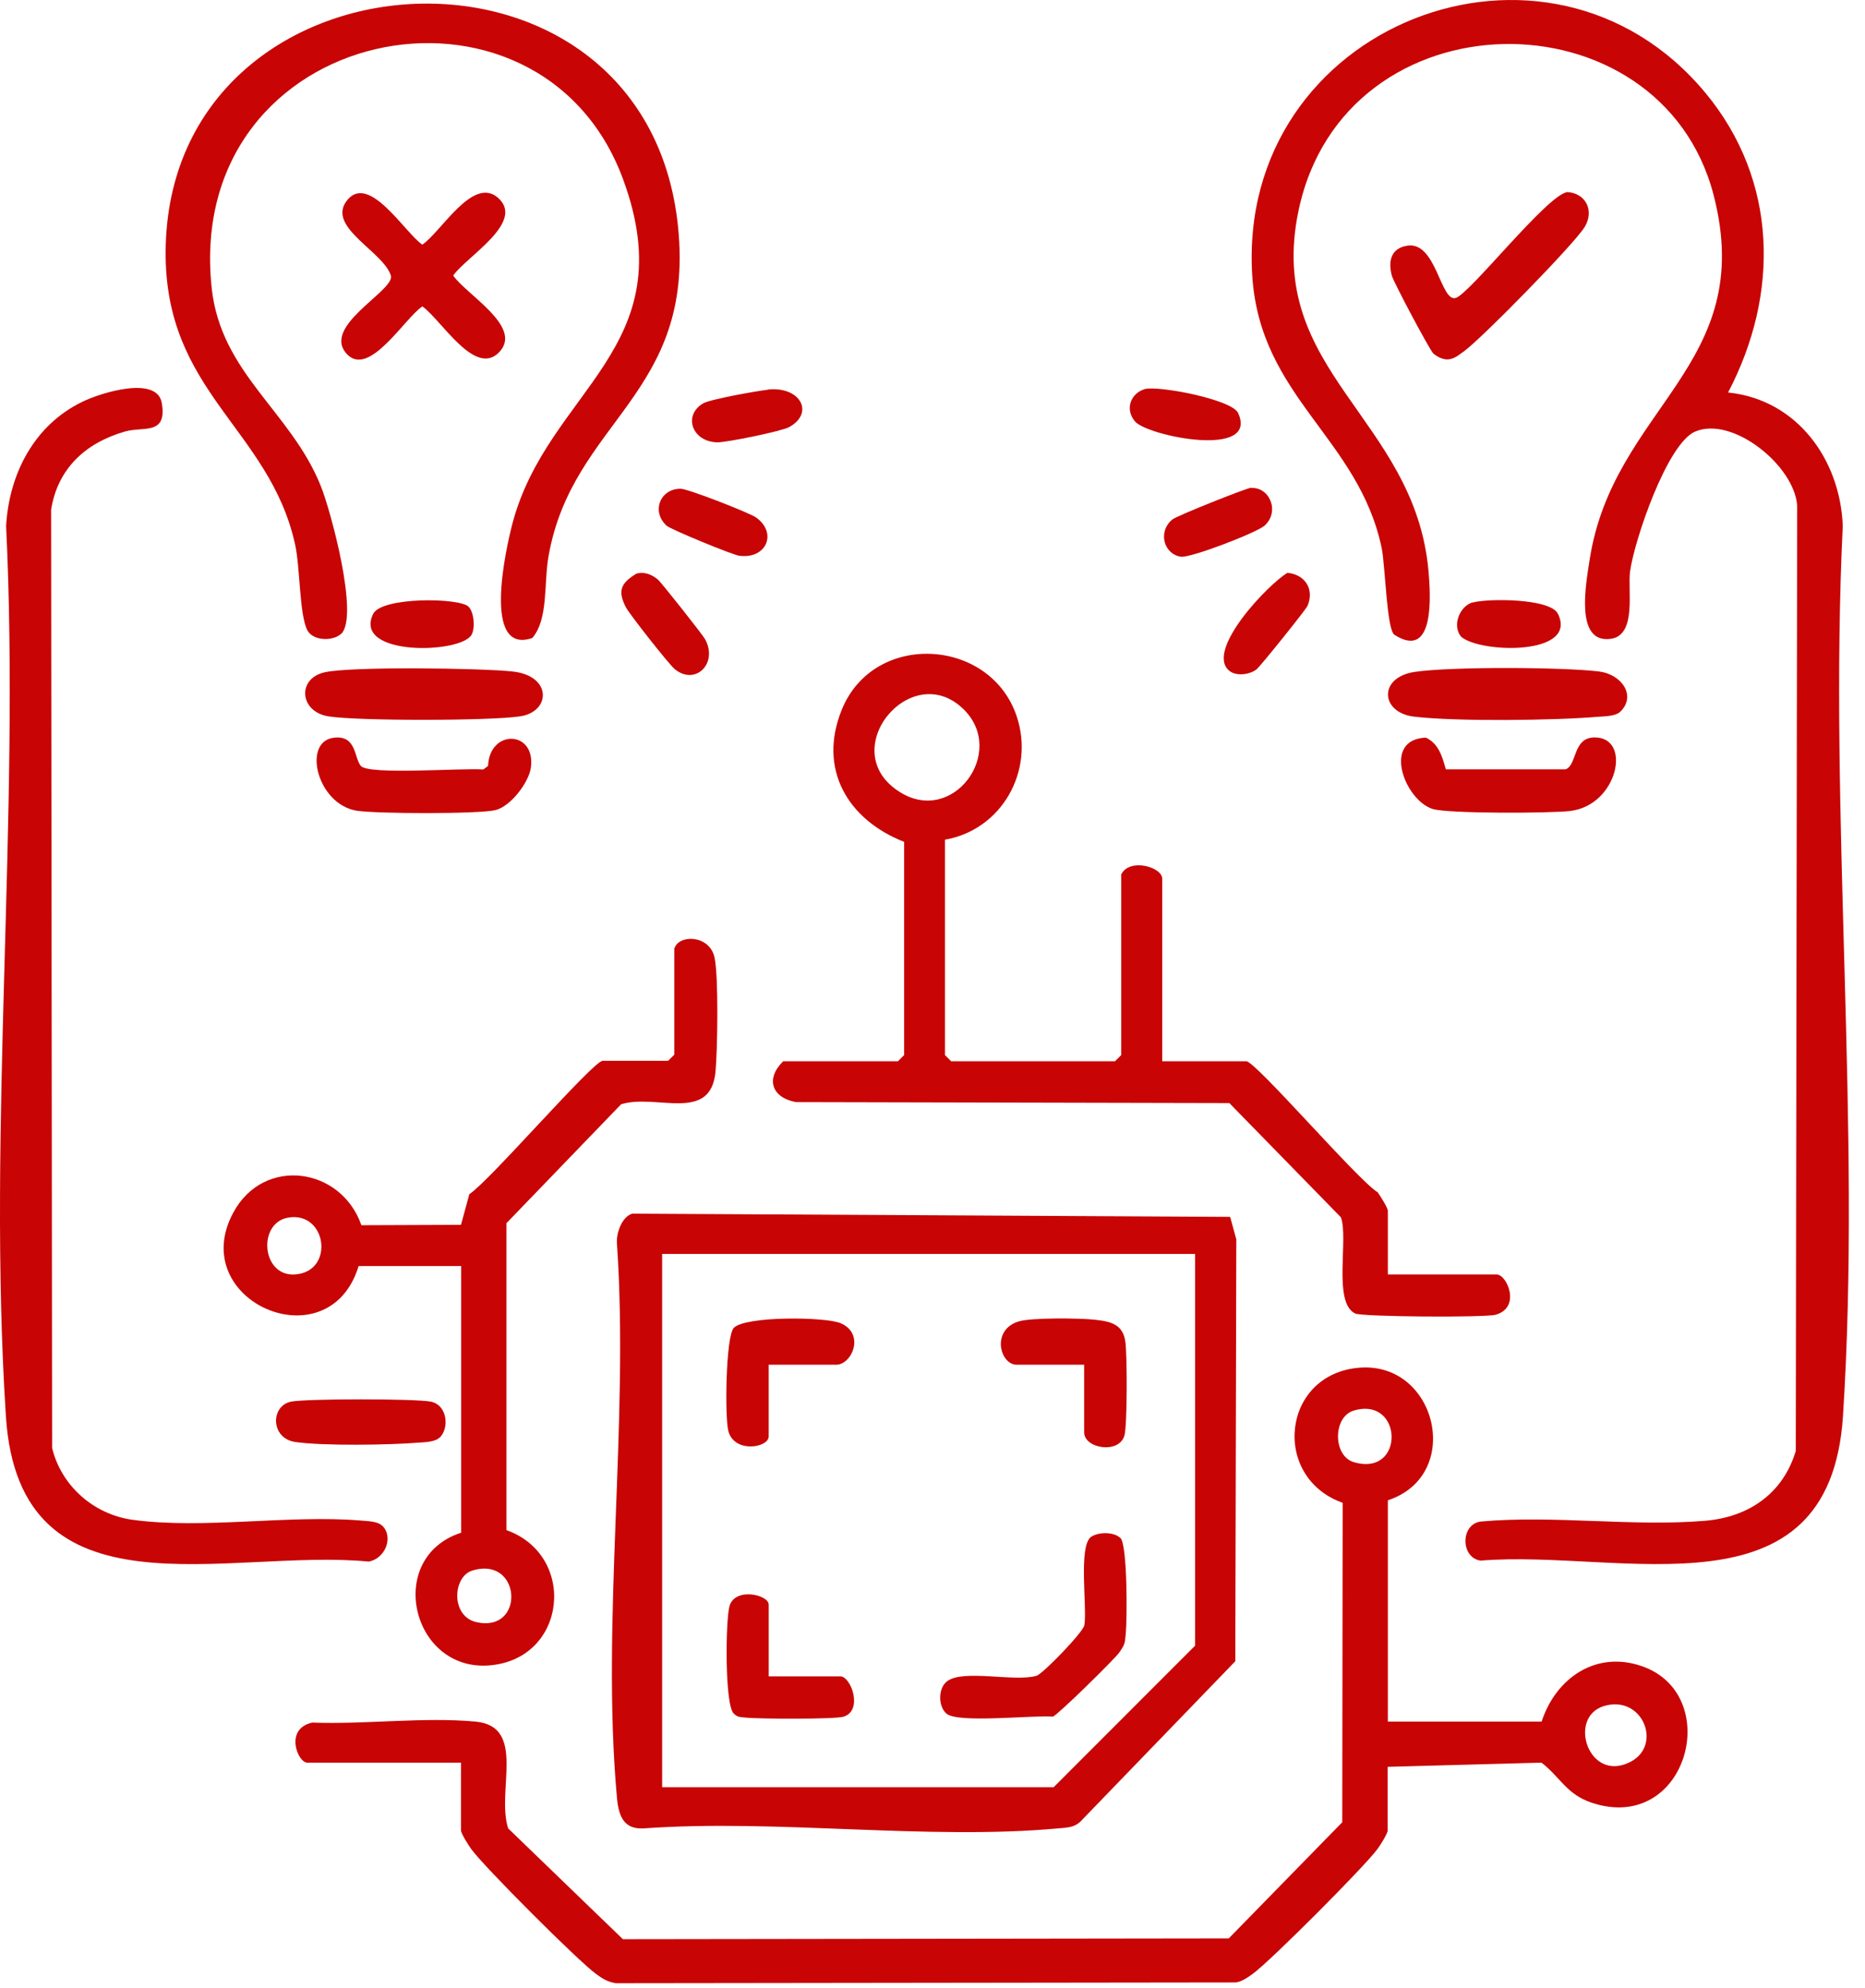 <svg width="91" height="97" viewBox="0 0 91 97" fill="none" xmlns="http://www.w3.org/2000/svg">
<path d="M84.318 19.153C87.67 19.493 89.789 22.41 89.915 25.658C89.225 39.883 90.838 54.983 89.925 69.101C89.274 79.145 79.119 75.587 72.248 76.151C71.267 76.024 71.247 74.381 72.248 74.245C75.805 73.924 79.702 74.507 83.219 74.206C85.338 74.021 87 72.874 87.622 70.803L87.69 24.676C87.563 22.731 84.541 20.281 82.714 21.059C81.334 21.642 79.731 26.416 79.537 27.884C79.41 28.798 79.877 30.986 78.604 31.171C76.806 31.433 77.399 28.419 77.564 27.311C78.72 19.853 85.756 17.85 83.618 9.537C81.043 -0.469 65.592 -0.41 63.356 10.295C61.724 18.142 69.032 20.378 69.702 27.865C69.799 28.983 70.033 32.25 68.04 30.976C67.661 30.733 67.593 27.602 67.418 26.747C66.291 21.36 61.481 19.396 61.102 13.455C60.325 1.204 75.523 -4.747 83.219 4.539C86.757 8.807 86.835 14.359 84.318 19.153Z" fill="#C80405"/>
<path d="M67.719 73.195V84.007H75.221C75.921 81.868 77.884 80.526 80.119 81.304C84.142 82.704 82.325 89.52 77.66 87.964C76.417 87.546 76.115 86.691 75.212 86.01L67.71 86.214V89.316C67.71 89.462 67.35 90.045 67.214 90.22C66.592 91.076 61.957 95.723 61.111 96.326C60.859 96.501 60.635 96.676 60.314 96.735L30.044 96.773C29.645 96.705 29.412 96.56 29.091 96.326C28.246 95.723 23.61 91.085 22.988 90.22C22.862 90.045 22.493 89.462 22.493 89.316V86.01H14.991C14.524 86.01 13.864 84.357 15.234 84.055C17.79 84.153 20.695 83.773 23.202 84.007C25.709 84.24 24.203 87.4 24.796 89.219L30.393 94.625L59.955 94.586L65.494 88.917L65.513 73.331C62.015 72.086 62.54 67.04 66.33 66.738C70.12 66.437 71.431 72.008 67.7 73.214L67.719 73.195ZM66.058 68.829C65.028 69.13 65.028 71.046 66.058 71.347C68.565 72.086 68.468 68.119 66.058 68.829ZM78.263 83.248C76.456 83.793 77.525 87.05 79.575 85.961C81.13 85.135 80.138 82.684 78.263 83.248Z" fill="#C80405"/>
<path d="M30.85 59.222L60.023 59.378L60.324 60.477L60.275 81.061L52.705 88.898C52.385 89.189 52.025 89.18 51.627 89.218C45.213 89.802 37.915 88.752 31.404 89.218C30.413 89.277 30.18 88.577 30.102 87.711C29.324 79.116 30.704 69.383 30.102 60.671C30.063 60.175 30.345 59.368 30.85 59.222ZM58.312 61.186H32.308V87.206H51.413L58.312 80.302V61.186Z" fill="#C80405"/>
<path d="M46.107 40.972V51.483L46.408 51.784H54.406L54.707 51.483V42.674C55.106 41.847 56.709 42.304 56.709 42.878V51.784H60.81C61.267 51.784 66.262 57.599 67.224 58.182C67.35 58.357 67.719 58.941 67.719 59.086V62.188H73.025C73.53 62.188 74.23 63.792 72.986 64.152C72.5 64.298 66.466 64.259 66.126 64.094C65.018 63.569 65.814 60.428 65.426 59.398L59.984 53.826L38.828 53.778C37.653 53.554 37.342 52.64 38.216 51.784H43.814L44.115 51.483V41.079C41.365 40 39.897 37.53 41.073 34.632C42.638 30.772 48.342 31.113 49.615 34.973C50.49 37.627 48.877 40.486 46.117 40.972H46.107ZM47.04 34.632C44.474 32.066 40.675 36.645 43.92 38.658C46.515 40.272 49.11 36.703 47.04 34.632Z" fill="#C80405"/>
<path d="M18.655 74.449C19.218 75.013 18.791 76.053 17.994 76.199C11.123 75.528 0.939 79.204 0.288 69.111C-0.625 54.993 0.988 39.892 0.298 25.667C0.444 23.12 1.668 20.738 4.029 19.6C4.904 19.172 7.674 18.297 7.897 19.678C8.159 21.263 6.984 20.796 6.09 21.058C4.195 21.603 2.815 22.848 2.494 24.87L2.543 70.657C2.99 72.504 4.574 73.895 6.449 74.157C9.889 74.634 14.087 73.904 17.605 74.196C17.916 74.225 18.421 74.225 18.645 74.449H18.655Z" fill="#C80405"/>
<path d="M16.653 30.918C16.283 31.287 15.292 31.297 15.001 30.762C14.602 30.004 14.651 27.699 14.398 26.562C13.145 20.903 8.023 19.153 8.082 12.249C8.208 -2.89 31.521 -4.358 33.085 11.073C33.911 19.279 27.945 20.514 26.769 27.116C26.526 28.458 26.769 30.208 25.972 31.132C23.504 31.978 24.689 26.756 25 25.56C26.72 19.017 33.445 17.014 30.403 8.749C26.331 -2.316 8.976 1.116 10.326 14.028C10.764 18.219 14.184 20.057 15.652 23.713C16.138 24.919 17.527 30.052 16.653 30.928V30.918Z" fill="#C80405"/>
<path d="M32.911 46.271C33.125 45.59 34.621 45.61 34.864 46.718C35.068 47.651 35.01 51.22 34.913 52.289C34.679 54.818 32.017 53.349 30.306 53.884L24.709 59.689V74.663C28.178 75.898 27.673 80.963 23.873 81.265C20.074 81.566 18.771 75.995 22.503 74.789V61.779H17.498C16.05 66.534 9.044 63.491 11.386 59.164C12.873 56.412 16.643 56.947 17.634 59.786L22.493 59.767L22.901 58.269C23.854 57.666 28.946 51.764 29.403 51.764H32.6L32.901 51.463V46.261L32.911 46.271ZM14.049 59.417C12.562 59.679 12.756 62.295 14.389 62.188C16.352 62.061 15.953 59.076 14.049 59.417ZM23.047 76.637C22.085 76.928 21.978 78.873 23.251 79.155C25.642 79.69 25.448 75.898 23.047 76.637Z" fill="#C80405"/>
<path d="M16.954 17.305C15.623 15.963 19.15 14.252 19.082 13.484C18.771 12.307 15.963 11.121 16.895 9.828C17.965 8.35 19.762 11.374 20.608 11.938C21.541 11.296 23.076 8.574 24.3 9.653C25.651 10.839 22.755 12.521 22.114 13.445C22.755 14.379 25.476 15.915 24.398 17.14C23.212 18.491 21.531 15.594 20.608 14.952C19.753 15.516 18.042 18.394 16.954 17.305Z" fill="#C80405"/>
<path d="M76.465 9.371C77.359 9.42 77.806 10.256 77.33 11.063C76.854 11.87 72.257 16.557 71.422 17.15C71.169 17.325 70.955 17.529 70.625 17.539C70.382 17.539 70.11 17.402 69.935 17.247C69.77 17.101 68.001 13.776 67.914 13.455C67.729 12.774 67.846 12.113 68.672 11.987C70.071 11.773 70.285 14.709 71.014 14.544C71.684 14.388 75.474 9.517 76.475 9.371H76.465Z" fill="#C80405"/>
<path d="M79.07 34.719C78.847 34.943 78.341 34.953 78.03 34.972C75.873 35.157 71.111 35.215 69.012 34.972C67.341 34.778 67.244 33.047 69.032 32.785C70.82 32.522 76.242 32.551 78.021 32.765C79.09 32.892 79.867 33.922 79.07 34.719Z" fill="#C80405"/>
<path d="M15.846 32.804C17.168 32.512 23.465 32.6 25 32.765C26.944 32.969 26.885 34.72 25.389 34.953C23.97 35.177 17.41 35.186 16.011 34.953C14.612 34.72 14.485 33.105 15.846 32.804Z" fill="#C80405"/>
<path d="M70.548 37.54H76.388C76.961 37.345 76.728 35.974 77.817 35.984C79.634 35.984 78.944 39.29 76.621 39.572C75.659 39.688 70.655 39.708 69.906 39.475C68.536 39.047 67.409 36.072 69.576 35.994C70.208 36.295 70.373 36.927 70.548 37.54Z" fill="#C80405"/>
<path d="M16.254 36.003C17.401 35.838 17.274 36.975 17.605 37.374C17.984 37.831 22.639 37.462 23.581 37.549L23.814 37.374C23.892 35.556 26.147 35.634 25.904 37.452C25.806 38.181 24.912 39.358 24.164 39.533C23.29 39.727 18.382 39.708 17.42 39.562C15.476 39.26 14.748 36.227 16.254 36.003Z" fill="#C80405"/>
<path d="M21.453 70.142C21.23 70.365 20.725 70.375 20.414 70.395C18.985 70.511 15.788 70.56 14.418 70.365C13.184 70.19 13.193 68.586 14.214 68.392C14.991 68.246 20.219 68.246 21.006 68.392C21.832 68.547 21.93 69.675 21.463 70.142H21.453Z" fill="#C80405"/>
<path d="M31.055 27.991C31.444 27.884 31.793 28.03 32.094 28.273C32.26 28.409 34.262 30.947 34.398 31.18C35.059 32.376 33.922 33.475 32.921 32.649C32.639 32.415 30.715 29.975 30.54 29.634C30.122 28.827 30.297 28.448 31.055 27.991Z" fill="#C80405"/>
<path d="M59.965 32.717C58.809 31.715 61.908 28.477 62.822 27.952C63.658 28.03 64.144 28.73 63.803 29.556C63.726 29.741 61.491 32.522 61.306 32.668C60.956 32.931 60.295 33.008 59.965 32.717Z" fill="#C80405"/>
<path d="M33.212 23.849C33.562 23.849 36.584 25.026 36.905 25.259C37.955 26.037 37.371 27.301 36.059 27.116C35.729 27.068 32.717 25.833 32.522 25.648C31.764 24.948 32.221 23.84 33.212 23.849Z" fill="#C80405"/>
<path d="M61.053 23.811C61.947 23.762 62.462 24.958 61.704 25.648C61.325 25.988 58.099 27.233 57.623 27.165C56.787 27.048 56.476 25.95 57.205 25.347C57.419 25.172 60.8 23.82 61.043 23.801L61.053 23.811Z" fill="#C80405"/>
<path d="M55.854 18.987C56.486 18.802 60.101 19.483 60.412 20.154C61.432 22.39 56.01 21.282 55.388 20.572C54.873 19.979 55.164 19.192 55.854 18.987Z" fill="#C80405"/>
<path d="M37.468 19.007C39.052 18.842 39.761 20.154 38.498 20.845C38.109 21.049 35.486 21.584 35.009 21.584C33.766 21.564 33.309 20.261 34.319 19.678C34.66 19.483 36.934 19.075 37.468 19.017V19.007Z" fill="#C80405"/>
<path d="M71.859 29.401C72.578 29.197 75.649 29.187 76.019 29.955C77.01 31.988 72.267 31.89 71.296 31.073C70.839 30.529 71.218 29.576 71.859 29.391V29.401Z" fill="#C80405"/>
<path d="M22.863 29.605C23.125 29.868 23.193 30.617 23.018 30.957C22.542 31.91 17.188 32.046 18.208 29.956C18.616 29.119 22.426 29.158 22.863 29.605Z" fill="#C80405"/>
<path d="M54.668 75.042C55.018 75.392 54.999 78.999 54.931 79.709C54.882 80.195 54.902 80.205 54.63 80.614C54.435 80.915 51.598 83.696 51.374 83.764C50.393 83.686 46.778 84.094 46.195 83.628C45.767 83.287 45.757 82.354 46.233 82.023C47.04 81.45 49.528 82.082 50.577 81.771C50.888 81.673 52.851 79.651 52.91 79.301C53.055 78.455 52.599 75.402 53.25 74.984C53.609 74.75 54.358 74.741 54.668 75.052V75.042Z" fill="#C80405"/>
<path d="M37.507 66.593V70.093C37.507 70.638 35.855 70.929 35.544 69.85C35.359 69.218 35.408 65.202 35.806 64.794C36.37 64.21 40.286 64.249 41.025 64.57C42.22 65.086 41.569 66.593 40.801 66.593H37.497H37.507Z" fill="#C80405"/>
<path d="M52.91 66.593H49.606C48.8 66.593 48.343 64.91 49.694 64.483C50.306 64.288 52.687 64.317 53.406 64.395C54.212 64.483 54.795 64.619 54.912 65.484C54.999 66.106 55.009 69.568 54.863 70.054C54.591 70.968 52.9 70.676 52.9 69.898V66.593H52.91Z" fill="#C80405"/>
<path d="M37.508 81.8H41.006C41.521 81.8 42.123 83.453 41.171 83.764C40.782 83.9 36.992 83.88 36.39 83.812C36.147 83.783 35.992 83.812 35.797 83.608C35.36 83.18 35.399 79.097 35.593 78.377C35.855 77.434 37.508 77.813 37.508 78.299V81.8Z" fill="#C80405"/>
</svg>
